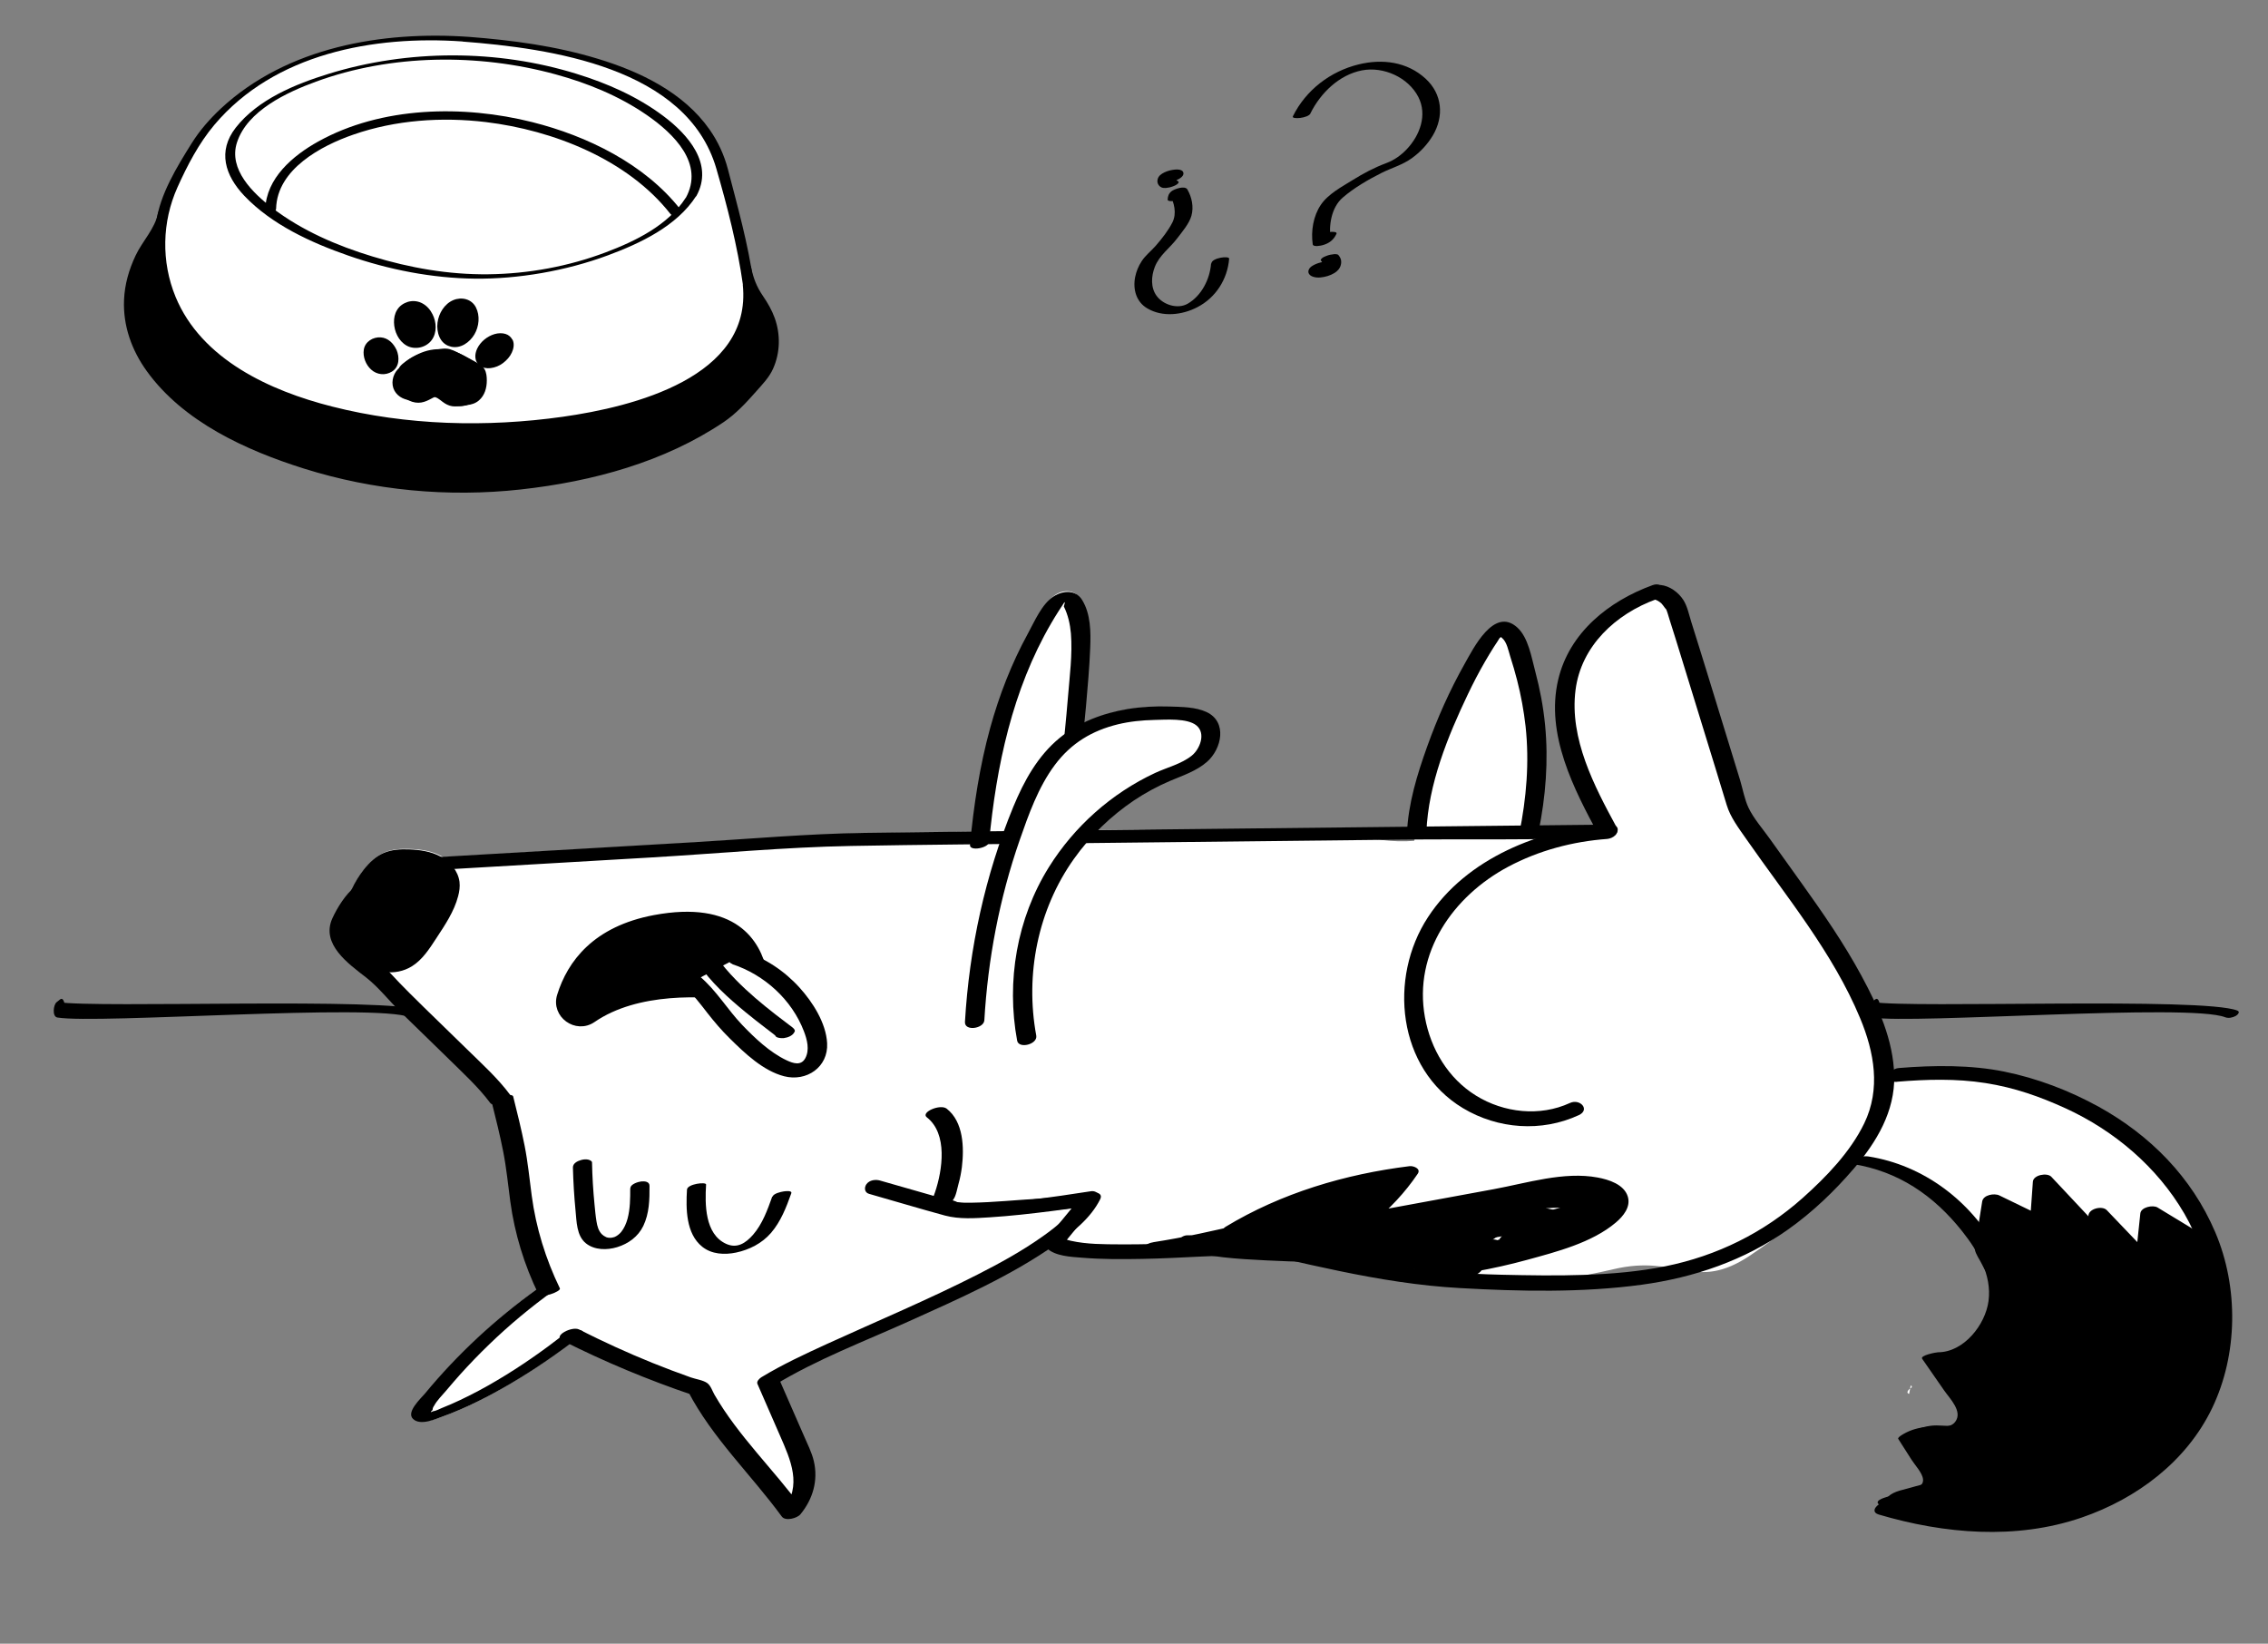 <?xml version="1.0" encoding="UTF-8"?><svg id="uuid-cd68f20c-7c92-4dbe-8075-e514d67f6a5c" xmlns="http://www.w3.org/2000/svg" width="243.38" height="176.37" viewBox="0 0 243.38 176.37"><rect x="0" y="0" width="243.38" height="176.37" fill="#808080" stroke="none"/><path d="M140.63,12.15c1.08-2.17,3.08-4.13,5.53-4.6,2.3-.44,4.97.75,6.05,2.87.97,1.92.16,4.09-1.23,5.57-.63.67-1.37,1.2-2.24,1.52-1.26.47-2.43,1.09-3.57,1.8s-2.65,1.5-3.44,2.68-1.07,2.78-.86,4.23c.05.32.92.13,1.05.09.7-.19,1.2-.56,1.5-1.23.17-.38-1.66-.21-1.89.31-.21.26-.14.34.21.23l1.05.09c-.22-1.51.07-3.44,1.29-4.5s2.74-1.93,4.16-2.65c1.1-.55,2.26-.86,3.27-1.59.9-.65,1.67-1.47,2.24-2.42,1.23-2.06,1.03-4.46-.77-6.11-1.98-1.82-4.65-2.15-7.18-1.53-3.04.74-5.67,2.76-7.06,5.57-.18.36,1.64.21,1.89-.31h0Z"/><path d="M142.57,28.07c-.59-.02-1.2.14-1.7.43-.17.1-.36.25-.43.45-.05.13-.06.28.01.4.1.19.27.28.47.35.25.08.53.1.79.07.52-.05,1.03-.2,1.48-.47.32-.19.6-.49.69-.86.05-.18.06-.38.02-.56-.05-.21-.16-.38-.3-.54-.06-.04-.13-.06-.2-.06-.1-.02-.19-.02-.29,0-.25.02-.52.08-.75.17-.18.07-.4.15-.53.29l-.08.1c-.03.07-.02.12.04.16.02.03.05.05.07.08l-.06-.07c.16.21.22.47.19.73v-.09c-.01.19-.09.37-.21.52l.08-.1c-.06.07-.12.13-.19.19l.13-.1s-.04.03-.06.04c-.06.04-.16.07.11-.06-.01,0-.02.01-.03.02-.08.04-.02.01.17-.07-.09.03-.2.04.17-.05-.15.04.3-.06.17-.04-.12.02.3-.03.15-.02-.11,0,.26,0,.11,0-.03,0-.05,0-.08,0l.17.02c-.09-.01-.19-.04-.27-.07l.12.05c-.08-.04-.16-.09-.21-.16l.06.07c-.06-.08-.09-.18-.08-.28v.09c0-.08.03-.14.07-.2l-.08.1s.05-.06.09-.08l-.13.1s.13-.08-.02,0c-.13.07-.27.13-.45.18.09-.02-.32.07-.16.04.02,0-.29.03-.17.02.07,0-.24,0-.13,0,.24,0,.47-.03.7-.09.21-.06.47-.14.65-.27.07-.05.27-.18.22-.29s-.23-.14-.34-.14h0Z"/><path d="M129.96,28.29c-.13,1.67-1.02,3.44-2.51,4.3-1.07.61-2.62.13-3.33-.84-.66-.89-.58-2.12-.2-3.1.49-1.27,1.61-2.02,2.41-3.08.53-.7,1.27-1.55,1.52-2.41.27-.95.05-1.99-.43-2.83-.26-.45-1.4-.05-1.7.19s-.4.51-.42.9c-.02.36,1.88.1,1.91-.51,0-.14.13-.37,0-.26l-1.7.19c.5.87.78,2.06.31,3.01-.45.89-1.13,1.75-1.78,2.5-.5.58-1.11,1.03-1.53,1.68-.34.52-.58,1.1-.7,1.71-.25,1.3.11,2.65,1.31,3.35,1.62.96,3.73.72,5.35-.12,1.99-1.02,3.25-3,3.43-5.21.03-.34-1.86-.11-1.91.51h0Z"/><path d="M126.11,19.38c.3-.11.63-.26.82-.54.02-.03.04-.07.05-.11.01-.06.03-.13.01-.2-.02-.1-.1-.19-.19-.24-.29-.15-.66-.11-.97-.06-.39.06-.78.19-1.12.4-.16.1-.28.21-.38.36s-.15.39-.12.57c.04.23.2.44.41.54.15.07.32.08.49.07.25-.02.52-.08.75-.17l.22-.09c.11-.05.22-.12.31-.2.06-.06.16-.2.03-.26-.09-.04-.17-.1-.23-.18l.06.07c-.11-.14-.15-.31-.13-.49v.09c0-.11.05-.22.12-.31l-.08.1s.06-.07.1-.1l-.13.1s.04-.03.07-.04l-.18.1s.04-.02.05-.03l-.22.09c.14-.06-.25.07-.18.06.1-.03-.27.06-.22.05.01,0,.03,0,.04,0l-.24.03s.06,0,.08,0h-.21s.05,0,.07,0l-.17-.02s.05,0,.07.02l-.12-.05s.08.04.11.08l-.06-.07c.04.05.05.11.05.18v-.09c0,.05-.01.1-.05.14l.08-.1s-.04.05-.07.07l.13-.1s-.04.03-.06.04l.18-.1s-.03.01-.04.02l.22-.09s-.02,0-.03.01c-.11.04-.21.08-.31.14-.08.04-.16.09-.22.15-.07.07-.14.19-.03.26l.12.05c.12.02.25.03.37.02.25-.02.51-.08.75-.17h0Z"/><path d="M17.54,22.75v.05s-.01.01-.01.01c-.13.68-.4,1.32-.8,1.88-2.45,3.38-3.33,6.79-2.63,10.14.96,4.58,4.97,8.81,11.59,12.23h.01c7.05,3.42,15.01,5.3,23.02,5.44,4.97.09,9.97-.49,14.78-1.7,2.88-.72,5.69-1.67,8.39-2.84,2.36-1.02,4.37-2.12,5.99-3.3.22-.15.88-.81,1.82-1.75.31-.31.61-.63.9-.97l.96-1.12c.33-.36.61-.77.81-1.21.23-.51.39-1.03.5-1.55.43-2.14-.2-4.35-1.8-6.44-.42-.55-.71-1.17-.85-1.85-.01-.07-.03-.14-.05-.22-.05-.23-.1-.48-.16-.76" style="fill-rule:evenodd;"/><path d="M16.97,22.82c-.32,1.7-1.68,3.04-2.41,4.58s-1.18,3.12-1.25,4.78c-.12,2.78.83,5.41,2.44,7.64,3.93,5.45,10.65,8.5,16.87,10.46,7.49,2.35,15.46,3.1,23.26,2.24s15.45-2.98,21.75-7.21c1.31-.88,2.43-2.08,3.47-3.26.68-.77,1.44-1.54,1.86-2.49.77-1.72.81-3.68.17-5.45-.3-.83-.75-1.61-1.25-2.34-.71-1.04-1.03-1.92-1.29-3.12-.09-.43-1.24-.14-1.15.31.16.73.28,1.46.62,2.14s.86,1.24,1.24,1.89c.91,1.55,1.35,3.37,1,5.15-.48,2.4-2.76,4.58-4.54,6.13-2.51,2.19-6.02,3.52-9.12,4.64-3.77,1.36-7.7,2.3-11.67,2.81-7.41.95-14.97.39-22.16-1.65-6.21-1.76-12.77-4.56-17.08-9.54-1.95-2.26-3.3-5.05-3.29-8.08.01-1.87.54-3.71,1.38-5.38.75-1.47,1.99-2.71,2.3-4.37.09-.47-1.07-.29-1.15.13h0Z"/><path d="M70.77,9.2c.02.07.04.14.07.22-4.75-2.85-11.62-4.63-20.56-5.31-11.41-.87-18.76,2.24-22.91,5.01-4.41,2.94-6.23,6.06-6.39,6.35-1.54,2.45-2.75,4.92-3.61,7.32l-.02.05" style="fill:#fff; fill-rule:evenodd;"/><path d="M50,4.21c21.86,1.62,26.65,9.43,27.74,14.94,0,0,0,.04.02.1,1.04,3.95,2.1,7.89,2.54,11.2l-.02-.03c.55,4.73-2.27,8.56-8.45,11.49-16.13,7.21-58.66,5.46-54.36-19,.05-.26.11-.51.21-.75.81-2.15,1.95-4.46,3.45-6.84,0,0,7.02-12.71,28.88-11.09Z" style="fill:#fff; fill-rule:evenodd;"/><path d="M49.63,4.46c9.41.72,24.08,2.76,27.24,13.63,1.18,4.07,2.27,8.3,2.86,12.51l1.11-.35-.02-.03c-.15-.21-1.14.07-1.11.35,1.01,9.91-11.75,13.08-19.32,14.15-8.16,1.15-16.76.94-24.76-1.1-6.63-1.68-14.01-5.04-16.79-11.77-1.55-3.77-1.46-8.04.2-11.74,1.05-2.34,2.3-4.74,3.97-6.72,6.46-7.65,17.1-9.61,26.62-8.94.27.02,1.31-.45.74-.49-9.35-.66-19.54,1.08-26.64,7.66-1.2,1.12-2.29,2.36-3.16,3.75-1.58,2.53-3.4,5.47-3.81,8.48-.25,1.88-.25,3.8.12,5.66,1.52,7.57,8.7,11.81,15.55,13.93,8.36,2.59,17.5,2.94,26.15,1.93,3.78-.44,7.56-1.17,11.16-2.43,4.39-1.53,9.54-4.37,10.86-9.18.31-1.15.36-2.33.24-3.5l-1.11.35.02.03c.15.2,1.15-.07,1.11-.35-.57-4.1-1.71-8.13-2.75-12.14-.4-1.52-1.06-2.96-1.96-4.24-2.79-3.99-7.45-6.22-11.99-7.6s-9.15-1.99-13.8-2.35c-.27-.02-1.32.45-.74.49Z"/><path d="M74.17,21.13c.42-.7.65-1.39.69-2.05.07-1.41-.63-2.96-2.01-4.48-3.45-3.79-11.69-7.85-22.34-8.35-4.5-.21-9.1.25-13.2,1.27-1.71.43-3.34.96-4.84,1.59-4.76,1.99-7.68,4.74-7.81,7.35-.13,2.54,2.63,5.6,7.36,8.18,4.89,2.66,11.09,4.46,17.01,4.92,9.61.75,19.18-2.71,23.31-6.34.79-.69,1.39-1.39,1.81-2.09Z" style="fill:#fff;"/><path d="M74.73,21.03c1.89-3.43-.89-6.6-3.57-8.6-2.77-2.07-6.01-3.5-9.3-4.51-8.51-2.64-18.07-2.63-26.59,0-3.57,1.1-7.61,2.75-9.98,5.79-1.96,2.52-1.14,5.11.91,7.28,2.95,3.11,7.17,5.04,11.16,6.43,4.35,1.52,9,2.43,13.61,2.48s9.73-.82,14.26-2.5c3.48-1.29,7.41-3.14,9.48-6.37.08-.12-.95-.08-1.13.2-1.88,2.93-5.4,4.65-8.56,5.84-4.02,1.52-8.32,2.31-12.61,2.36s-8.43-.69-12.44-1.91c-3.79-1.15-7.58-2.78-10.74-5.2-2.07-1.58-4.74-4.15-3.8-7.03,1.11-3.43,5.39-5.4,8.48-6.53,8.08-2.96,17.42-3.04,25.68-.79,3.45.94,6.84,2.32,9.8,4.36s6.21,5.25,4.2,8.91c-.08.14.97.08,1.13-.2Z"/><path d="M72.47,22.7c-3.29-4.26-10.93-9.03-20.56-10.07-4.08-.44-8.2-.17-11.85.75-1.53.38-2.97.88-4.29,1.48-4.2,1.92-6.71,4.75-6.7,7.56" style="fill:#fff;"/><path d="M72.99,22.44c-3.82-4.85-9.97-7.85-15.85-9.33-7.41-1.87-16.19-1.71-23,2.08-2.7,1.5-5.58,3.93-5.67,7.27-.02.62,1.15.46,1.16-.08.11-4.22,4.83-6.74,8.3-7.94,4.52-1.57,9.48-1.91,14.22-1.34,7.19.87,15.19,3.99,19.79,9.85.33.43,1.42-.04,1.05-.51h0Z"/><path d="M42,37.71c.4.88.23,1.78-.37,2.06s-1.39-.2-1.79-1.08-.23-1.78.37-2.06,1.39.2,1.79,1.08Z"/><path d="M41.43,37.86c.12.28.22.59.21.9,0,.13-.02.27-.05.39-.04.14-.07.18-.15.31-.04.07-.01.02,0,0-.02.02-.05.04-.07.06-.04.06.09-.07,0,0-.03.02-.09.05.03-.01-.09.04.04-.02.05-.01-.01,0-.13.04-.02,0,.12-.03-.02,0-.02,0,.03-.02.13-.01,0,0,.1,0,.06.01.02,0-.03,0-.06-.01-.09-.02-.02,0-.1-.04-.02,0-.02,0-.05-.02-.07-.03-.05-.02-.1-.05-.15-.08-.07-.04-.08-.05-.14-.1-.46-.38-.73-.97-.77-1.57-.01-.23.04-.52.14-.68.02-.03.04-.05.05-.08.01-.02.07-.08.01-.02.02-.02.04-.03.05-.05.08-.09-.06.05,0,0,.03-.02.11-.06-.01,0,.06-.03.04.01-.05.01,0,0,.06-.01.07-.02-.1.02-.12.02-.05.01h.03c-.06.04-.11,0-.03,0,.04,0-.1-.03.01,0,.03,0,.06.01.09.02.09.02-.06-.03.03.01.11.05.23.12.29.17.26.2.45.47.59.77.11.23.45.21.65.15.13-.04.6-.23.49-.45-.32-.69-.89-1.28-1.69-1.34-.83-.06-1.69.46-1.82,1.32-.12.76.21,1.61.78,2.13.62.57,1.52.67,2.24.22.81-.5.83-1.54.49-2.34-.1-.23-.45-.2-.65-.15-.14.04-.59.22-.49.45Z"/><path d="M50.71,42.69c2.36-1.94-1.11-4.82-3.67-4.8-2.41.02-5.69,2.54-3.24,4.42,1.6,1.23,2.39-.32,3.3-.29.97.03,1.85,2.12,3.61.67Z"/><path d="M51.09,42.96c.66-.56,1.1-1.31.95-2.2-.14-.81-.74-1.5-1.36-2-1.44-1.17-3.38-1.63-5.16-1.03-1.41.48-3.65,1.87-3.09,3.68.28.9,1.23,1.64,2.14,1.78s1.52-.34,2.26-.7c.03-.01.05-.03.08-.04-.11.04.07-.01.07-.02-.04.02-.03,0,.01,0-.08-.02.1.04.13.06.02,0,.1.06.15.1.31.21.59.46.91.65.98.58,2.02.39,2.9-.3.2-.16.28-.43.06-.61s-.62-.1-.82.06c-.52.42-.87.44-1.42.06-.47-.32-.89-.76-1.47-.87-.67-.12-1.21.25-1.77.55-.24.13-.39.21-.63.19-.39-.02-.78-.33-1.05-.59-1.11-1.12.04-2.38,1.12-2.93.61-.32,1.31-.54,2.01-.5s1.43.31,2.04.68c1.13.68,2.54,2.25,1.16,3.41-.59.5.32.93.77.55Z"/><path d="M43.95,39.48l.02-.03c.05-.08.07-.11.01-.19l-.02-.03c-.13-.17-.62-.03-.75.03-.77.34-1.2,1.28-1.07,2.1s.81,1.4,1.63,1.55c.45.08.92.05,1.37-.03.47-.08,1.11-.42,1.58-.26.38.13.67.45,1.01.66s.68.33,1.08.33c.45,0,.9-.11,1.34-.15s.9-.19,1.25-.5c.62-.54.84-1.34.84-2.14,0-.4-.04-.85-.24-1.2-.22-.39-.64-.6-1.01-.81-.41-.24-.84-.46-1.27-.67-.47-.24-.95-.53-1.45-.67s-1.06-.03-1.57.08c-.58.12-1.15.25-1.71.45-.52.19-1.02.46-1.47.8-.33.25-.82.59-.77,1.06.03.29,1.19.05,1.15-.31-.04-.33.53-.67.77-.83.32-.21.68-.36,1.05-.47s.74-.18,1.11-.25c.41-.07.68,0,1.06.18.74.35,1.47.72,2.18,1.13.26.15.57.32.76.57s.24.61.27.93c.06.62-.03,1.32-.39,1.84-.06.08-.24.29-.24.29,0,0-.33.02-.42.03-.34.04-.66.16-.99.03-.5-.21-.87-.67-1.38-.86-.66-.25-1.33,0-1.98.15-.85.22-1.8.14-2.23-.75-.35-.73-.12-1.54.44-2.09l-.32.2.07-.03-.75.03.02.03v-.19s0,.02,0,.03c-.25.37.87.22,1.05-.04h0Z"/><path d="M54.45,36.67c.09.2.11.45.06.73-.08.37-.29.75-.61,1.07-.22.22-.46.39-.71.5-.51.23-1.03.21-1.35-.11-.47-.47-.31-1.37.37-2.06.68-.69,1.58-.86,2.05-.39.08.07.14.16.18.26Z"/><path d="M53.88,36.82c.05.11.08.26.08.35s0,.15-.02.23c0,.04-.01.07-.02.11,0,.01-.04.14-.02.08-.05.14-.12.27-.19.39-.02.03-.03.05-.05.08-.08.12.05-.06-.04.05-.05.06-.1.12-.15.18-.03.04-.07.07-.1.1-.07.07-.02.02,0,0-.06.05-.12.1-.19.14-.03.02-.08.06-.11.07.01,0,.11-.06.01,0-.04.02-.08.04-.11.06l-.04.02c-.06.03-.06.02.02,0-.02.03-.19.06-.22.06.15,0,.06,0,.03,0h-.04c-.06,0-.06,0,.02,0-.02,0-.07,0-.08,0h-.04c-.06-.01-.05-.01.02,0-.01,0-.07-.02-.07-.02-.02,0-.05-.02-.07-.03.05.02.05.02.02,0-.05-.03-.1-.06-.14-.09.06.05-.04-.05-.06-.07-.02-.02-.03-.05-.05-.08-.01-.02-.03-.06,0,.01-.02-.06-.05-.11-.06-.17-.01-.05-.02-.1-.03-.16-.01-.07,0-.01,0,0,0-.03,0-.07,0-.1,0-.12.03-.25.07-.36.02-.07-.04.09,0-.02,0-.02.02-.05.03-.07.03-.06.06-.12.09-.18s.07-.12.11-.18c.07-.11-.06.07.03-.04.03-.03.05-.07.08-.1.05-.06.1-.11.15-.16.02-.02.04-.04.06-.06-.09.08.02-.02.03-.03.06-.04.11-.09.17-.12.01,0,.05-.04.07-.04-.07.04-.08.04-.02.01.02,0,.04-.02.05-.03.05-.03.15-.05.19-.09l-.08.03s.05-.01.07-.02c.03,0,.08,0,.1-.03-.08.05-.12.01-.04,0,.04,0,.08,0,.12-.01.06,0,.02.03-.05,0,.02,0,.09.01.11,0,.07,0-.12-.03-.02,0,.03,0,.06.02.09.03.1.04,0,0,0,0,0,0,.08.04.08.04.02.01.04.04.06.04.02.02.02.01-.02-.02.02.02.03.03.05.05.02.02.04.04.05.06.02.02.03.04.05.07.02.04.03.05.01.02.12.25.43.28.67.21.14-.04.28-.1.38-.21.06-.07.15-.2.1-.3-.16-.34-.42-.58-.78-.69s-.8-.09-1.17.02c-.78.23-1.5.81-1.86,1.55-.29.61-.32,1.34.24,1.81.32.27.79.34,1.19.29.49-.06.96-.25,1.35-.55s.73-.67.93-1.11c.19-.4.29-.9.11-1.33-.11-.25-.44-.28-.67-.21-.17.05-.59.26-.48.51Z"/><path d="M43.9,32.69c.85-.25,1.81.5,2.15,1.68.34,1.17-.07,2.32-.91,2.57-.85.25-1.81-.51-2.15-1.68-.34-1.17.07-2.32.91-2.57Z"/><path d="M43.99,33h.05c-.07,0-.08,0-.04,0,0,0,.13-.01.05,0s.19.03.09,0c.16.03.24.07.38.15.29.17.52.45.7.73.38.63.52,1.51.24,2.2-.05.13-.12.25-.21.36,0,0-.08.09-.12.12-.07.06.08-.08-.04.03-.07.06.05,0-.05.03-.07.02-.04,0,0,0-.01,0-.14.02.01,0-.03,0-.06,0-.1.01.11-.01,0,0-.02,0-.02,0-.12-.02-.04,0-.03,0-.06-.01-.1-.02-.08-.02-.09-.03-.18-.07-.65-.32-1.02-1.05-1.15-1.74-.08-.41-.06-.84.09-1.24.05-.13.14-.3.21-.38.03-.03.06-.06.09-.09.02-.02.04-.03.06-.05-.03.02-.03.03,0,0,.01,0,.1-.06.04-.03-.07.04.19-.06.02,0,.18-.06.56-.21.49-.47s-.49-.22-.66-.16c-.49.15-.92.43-1.19.88-.25.4-.34.87-.33,1.34.02.97.49,1.99,1.35,2.48s2.07.24,2.68-.57.53-1.94.11-2.78c-.49-1-1.48-1.65-2.62-1.35-.18.05-.56.22-.49.47s.48.21.66.16Z"/><path d="M48.59,36.79c-.85-.21-1.31-1.35-1.01-2.54.3-1.18,1.23-1.97,2.09-1.76.86.22,1.31,1.35,1.01,2.54-.3,1.19-1.23,1.97-2.09,1.76Z"/><path d="M48.92,36.4c-.27-.07-.44-.22-.61-.5s-.24-.61-.24-.93c0-.4.07-.8.24-1.17.13-.3.35-.59.56-.75.02-.01.19-.12.1-.07.04-.02.08-.04.12-.06.03-.02.14-.04.02,0,.04-.01.22-.04.09-.03.03,0,.07,0,.1,0,.12-.01-.06-.02.05,0,0,0,.15.03.08.01-.06-.02.04.02.05.02.09.03.04,0,.13.07.14.09.2.16.3.3.4.58.37,1.43.12,2.06-.07.18-.16.36-.27.51-.06.08-.12.16-.19.23-.08.09-.06.07-.15.14-.03.02-.06.04-.09.06-.1.08.05-.01-.06.03-.04.02-.08.04-.12.05-.06.03.09-.02-.02,0,0,0-.16.03-.07.02.08-.01-.07,0-.09,0-.08,0,.08.01,0,0-.06-.01-.11-.02-.17-.03-.26-.06-.63.11-.75.35-.13.28.12.43.35.49,1.03.24,2.01-.47,2.51-1.32s.62-2,.16-2.9-1.52-1.15-2.42-.78c-.96.4-1.57,1.42-1.7,2.42s.24,2.24,1.32,2.54c.28.08.62.01.81-.22.16-.19.12-.49-.15-.56Z"/><path d="M199.52,124.61c5.63.78,9.26,3.62,12.6,8.03,1.45,1.91,2.6,4.25,2.28,6.76-.42,3.33-3.76,6.25-7.07,6.18,1.12,1.59,2.25,3.19,3.37,4.78.24.34.48.69.52,1.12.11,1.23-1.48,2.03-2.73,2.08-1.25.05-2.63-.18-3.65.63.8,1.22,1.59,2.45,2.39,3.67.19.29.39.62.32.98-.1.59-.79.88-1.36,1.06-1.18.37-2.35.76-3.51,1.18l-.28.84c5.69,1.66,11.79,2.31,17.66,1.07,5.87-1.24,11.48-4.5,14.89-9.48,4.12-6.01,4.61-14.08,1.92-20.69s-8.29-11.76-14.81-14.65c-6.52-2.89-11.4-3.43-18.59-2.74l-3.96,9.19Z" style="fill:#fff;"/><path d="M41.41,103.91l-.11.12s-.06-.03-.08-.05c.06-.02.13-.04.19-.07Z" style="fill:#fff;"/><path d="M205.04,148.65s.07.07.13.1c-.02.05-.03.1-.05.15-.03.02-.07.03-.1.05-.17.11-.56.5-.15.62M198.79,103.3c-1.25-2.15-2.65-4.24-4.07-6.29-2.3-3.29-4.72-6.5-6.94-9.84-.5-.76-.67-1.69-.93-2.56-1.2-3.92-2.41-7.86-3.62-11.78-.56-1.83-1.13-3.67-1.7-5.49-.27-.85-.45-1.82-.85-2.62-.37-.75-1.25-1.47-2.11-1.54-.07,0-.15,0-.22,0-.19-.15-.9.07-1.04.13-3.5,1.25-6.84,3.46-8.69,6.76-2.14,3.82-1.62,8.29-.19,12.24.79,2.19,1.84,4.28,2.94,6.33-1.23.1-2.47.2-3.7.3-.9.07-1.8.14-2.7.22.76-3.8,1.04-7.68.66-11.55-.19-1.98-.56-3.94-1.08-5.86-.26-.95-.53-1.91-.88-2.83-.25-.65-.57-1.35-1.16-1.76-1.39-.97-2.67.23-3.44,1.33-.8,1.14-1.51,2.34-2.16,3.58-1.48,2.82-2.68,5.81-3.6,8.86-.91,2.98-1.63,6.15-1.54,9.29-4.86.4-7.96-1.62-12.83-1.22-6.18.5-13.2-.05-19.39.04-.62.01-1.23.02-1.84.02.96-.97,1.99-1.88,3.1-2.68,1.15-.83,2.36-1.57,3.63-2.19,1.27-.62,2.64-1.04,3.88-1.72,1.13-.63,2.1-1.54,2.42-2.83.28-1.12-.02-2.35-1.02-3-1.13-.73-2.77-.72-4.07-.77-1.39-.06-2.79,0-4.16.19-1.81.25-3.61.77-5.25,1.6.04-.43.09-.87.13-1.31.18-2.05.36-4.1.47-6.16.1-1.69.14-3.46-.5-5.06-.23-.61-.53-1.28-1.16-1.56-.68-.29-1.48-.09-2.04.33-.64.47-1.04,1.25-1.44,1.91-.49.78-.95,1.59-1.39,2.4-1.69,3.19-2.97,6.6-3.9,10.08-.96,3.59-1.55,7.26-1.94,10.95-.35,0-.71,0-1.06.01-3.46.05-6.92.1-10.38.16-1.35.02-2.68.08-4.03.16-4.7.28-9.41.55-14.11.83-6.11.36-12.22.71-18.33,1.07-2.99.18-5.98.35-8.97.53-.08-.05-.17-.1-.25-.15-1.04-.56-2.23-.73-3.41-.76-.91-.03-1.85.02-2.69.38-.85.37-1.55,1.03-2.12,1.75-.62.78-1.12,1.66-1.5,2.58-.26.32-.49.66-.72,1-.44.67-.98,1.37-1.18,2.17-.33,1.32.34,2.55,1.2,3.5.48.53,1.01,1,1.57,1.46.24.19.48.41.73.58.14.1.29.15.43.24.02.01.04.02.04.03.01.01.03.02.04.05,2.85,3.06,5.93,5.91,8.91,8.85,1.44,1.42,3,2.83,4.2,4.47.05.07.14.12.25.15.43,1.72.85,3.43,1.2,5.17.35,1.8.51,3.61.76,5.42.45,3.22,1.4,6.35,2.77,9.3-4.41,3.18-8.43,6.91-11.9,11.09-.47.57-2.08,2-1.33,2.82s2.35.1,3.18-.21c2.47-.92,4.83-2.14,7.1-3.49,2.26-1.35,4.44-2.84,6.54-4.43,2.22,1.1,4.48,2.12,6.77,3.07,1.34.54,2.7,1.06,4.06,1.56.53.19,1.33.31,1.8.63.44.29.68,1.02.96,1.48,2.56,4.28,6.22,7.76,9.14,11.78.3.39,1.48.06,1.75-.25,1.42-1.7,1.87-3.97,1.12-6.07-.28-.79-.66-1.54-.99-2.31-.84-1.92-1.67-3.83-2.51-5.75,3.76-2.3,26.28-12.83,27.08-13.88,0,0,4.38-1.39,9.24.13,1.69.53,12.86-.93,14.01-.66,1.24.37,2.49.67,3.76.88,4.23.97,8.47,1.91,12.77,2.52,7.63,1.08,15.26.87,22.76-.91,7-1.66,8.74,2.51,14.71-1.5,3.04-2.04,5.88-4.37,8.46-6.97,2.53-2.53,5.21-5.38,6.31-8.87.68-2.14.61-4.34.14-6.48M41.3,104.03s-.06-.03-.08-.05c.06-.02.13-.04.19-.07l-.11.12Z" style="fill:#fff;"/><path d="M172.74,88.48c-6.04.06-12.07.13-18.11.19-11.96.13-23.93.26-35.89.39-8.66.1-17.33.18-25.99.31-6.09.09-12.2.64-18.28,1-9.87.58-19.73,1.15-29.6,1.72-.19.01-.37.02-.56.03-1.12.07-1.62,1.48-.21,1.39,8.57-.5,17.14-1,25.71-1.5,7.17-.42,14.37-1.11,21.55-1.24,7.64-.14,15.29-.19,22.93-.28,12.06-.14,24.11-.27,36.17-.4,7.23-.08,14.51.08,21.74-.23.11,0,.22,0,.33,0,1.13-.01,1.61-1.41.21-1.39h0Z"/><path d="M79.4,107.03c-3.89-.55-11.02-.95-15.8,2.34-1.76,1.21-4.11-.49-3.47-2.53,1.08-3.48,3.77-7.11,10.1-8.3,8.55-1.6,11.04,2.58,11.73,5.77.33,1.54-1,2.94-2.56,2.72Z" style="stroke:#000; stroke-miterlimit:10; stroke-width:.71px;"/><path d="M79.18,102.76c3.58,1.14,6.6,3.92,8.03,7.4.31.74.54,1.54.5,2.34-.04.8-.4,1.62-1.08,2.05-1.22.77-2.81.05-4-.77-2.02-1.4-3.84-3.1-5.38-5.02-.94-1.18-1.8-2.47-2.97-3.41" style="fill:#fff;"/><path d="M78.59,103.46c3.43,1.13,6.38,3.8,7.68,7.2.34.89.63,1.98.15,2.88-.45.84-1.29.57-2.01.23-1.79-.84-3.43-2.4-4.78-3.81-1.59-1.67-2.78-3.72-4.56-5.21-.71-.59-2.5.44-1.58,1.2s1.66,1.77,2.41,2.73,1.55,1.9,2.43,2.76c1.6,1.58,3.57,3.46,5.81,4.04,2.4.62,4.76-.97,4.62-3.55-.12-2.17-1.54-4.39-2.96-5.96-1.63-1.8-3.7-3.17-6.02-3.93-.48-.16-1.12-.02-1.45.39-.29.37-.2.86.27,1.01h0Z"/><polygon points="53.4 118.46 53.4 118.45 53.4 118.45 53.4 118.46" style="fill:#fff;"/><path d="M53.4,118.46c.07.04.03,0,0,0h0Z" style="fill:#fff;"/><path d="M53.21,118.31c-.17.29.04.27.17.21-.02-.04-.04-.08-.06-.12-.04-.03-.08-.06-.11-.09Z" style="fill:#fff;"/><path d="M41.1,92.44c-1.06.84-1.97,1.83-3,2.69s-1.89,2.22-2.43,3.4c-1.27,2.77,1.73,4.89,3.6,6.34,1.33,1.03,2.5,2.53,3.72,3.73,1.76,1.72,3.54,3.43,5.3,5.16,1.48,1.46,3.07,2.91,4.31,4.58.43.58,2.65-.19,2.14-.87-1.33-1.79-3.04-3.33-4.62-4.88-2.06-2.03-4.16-4.02-6.2-6.06-.71-.71-1.4-1.42-2.08-2.16-.95-1.03-2.27-1.66-3.21-2.79-.54-.66-1.02-1.49-.95-2.38.08-1.04.92-2.07,1.52-2.89.41-.56.89-.89,1.38-1.35.8-.73,1.49-1.53,2.35-2.21.4-.31.22-.62-.2-.74-.5-.14-1.23.13-1.63.44h0Z"/><path d="M52.77,118.27c.44,1.76.88,3.52,1.23,5.3s.52,3.56.76,5.35c.47,3.46,1.5,6.81,3.02,9.94.25.52,2.46-.28,2.3-.62-1.52-3.14-2.56-6.49-3.02-9.94-.24-1.79-.41-3.58-.76-5.35s-.79-3.54-1.23-5.3c-.11-.45-2.42.13-2.3.62h0Z"/><path d="M41.35,103.97c-.94.41-2.09.22-2.92-.38s-1.37-1.56-1.59-2.56-.15-2.05.06-3.06c.35-1.7,1.08-3.33,2.16-4.7.58-.73,1.27-1.39,2.12-1.75.84-.36,1.78-.41,2.69-.38,1.17.04,2.37.21,3.41.77s1.88,1.55,2.03,2.71c.06.52-.01,1.04-.15,1.55-.43,1.64-1.4,3.07-2.33,4.49-.74,1.13-1.49,2.32-2.64,3.03-.86.53-1.91.74-2.91.6-.05,0-.11-.02-.14-.07s.03-.12.07-.09"/><path d="M132.15,132.06c5.16-3.17,11.89-5.37,18.97-6.23-1.16,1.77-2.71,3.45-4.6,4.98,6.18-1.14,12.36-2.28,18.55-3.41,1.51-.28,3.06-.56,4.61-.51s3.12.51,3.73,1.37c1.13,1.58-1.46,3.31-3.93,4.3-5.07,2.04-10.84,3.39-16.76,3.93,1.81-.12,3.62-.24,5.43-.35-7.75-.74-15.38-1.84-22.82-3.28,3.26.9,6.77,1.48,10.38,1.7-4.4.29-14.78.06-18.48-1.29,2.2,0,10.29-.36,12.49-.36-1.79.02-3.59.04-5.38.06,2.75-.6,5.5-1.21,8.26-1.81-2.62.44-5.24.89-7.85,1.33,2.81-1.04,5.62-2.07,8.43-3.11-1.43.44-2.86.88-4.29,1.33,2.65-1.01,5.3-2.02,7.95-3.03-2.65.81-5.3,1.62-7.95,2.43,2.61-.78,5.23-1.56,7.84-2.34-2.33,1.24-5.04,2.21-7.93,2.84,3.63-.97,7-2.33,9.89-4.01-2.94,2.17-6.33,4.11-10.07,5.76,2.66-.63,5.33-1.26,7.99-1.88-1.85.53-3.7,1.07-5.54,1.6,1.83-.16,3.67-.32,5.5-.48-.96.26-1.92.52-2.88.78,2.22-.68,4.44-1.36,6.66-2.04-2.1.19-4.11.88-5.48,1.9,4.84-.1,9.69-.9,14.04-2.32-4.74.94-9.29,2.26-13.51,3.91,5.24-.63,10.49-1.25,15.73-1.88-4.36.63-8.72,1.27-13.09,1.9,3.98-.05,7.96-.1,11.93-.15-3.5.31-6.99.62-10.49.93,2.9-.06,5.81-.12,8.71-.18-1.74.29-3.48.57-5.22.86,4.16-.4,8.2-1.45,11.63-3.01-.93.27-1.87.54-2.8.8,3.52-.99,7.05-1.97,10.57-2.96-3.48,1.5-6.96,2.99-10.44,4.49,4.23-1.38,8.13-3.16,11.49-5.26-3.22.64-6.43,1.28-9.65,1.92,2.75-.75,5.49-1.51,8.24-2.26-3.45-.35-7.09-.19-10.5.47,1.98-.35,3.97-.71,5.95-1.06-2.68-.25-5.53.04-8.02.8,2.35-.27,4.69-.53,7.04-.8-3.1,1.16-6.21,2.32-9.31,3.49,2.51-.33,5.03-.66,7.54-.98-2.15.5-4.3,1-6.45,1.5,2.19-.37,4.37-.74,6.56-1.11-3.35.42-6.71.84-10.06,1.27l.78-1.06c-5.37,1.24-11.23,1.58-16.74.98,1.46-.95,2.92-1.9,4.38-2.85-4.28.94-15.18,3.67-19.51,4.32"/><path d="M132.82,132.5c5.5-3.33,11.85-5.16,18.2-5.95l-.88-.81c-1.18,1.77-2.66,3.29-4.3,4.64-.88.72.07,1.24.85,1.1,4.23-.78,8.46-1.56,12.69-2.34,2.1-.39,4.21-.79,6.31-1.16,1.9-.34,4.19-.76,6,.13,2.22,1.1-.29,2.74-1.5,3.36-1.72.87-3.62,1.46-5.46,2.02-3.89,1.16-7.87,1.9-11.91,2.28-1.12.11-1.62,1.52-.2,1.43,1.81-.12,3.62-.24,5.43-.35.84-.06,1.76-1.3.47-1.43-7.65-.74-15.27-1.83-22.82-3.28-.75-.14-2.13,1.06-.96,1.38,3.47.94,7.03,1.51,10.62,1.75l.47-1.43c-3.07.2-6.17.14-9.24-.03-2.87-.15-6-.25-8.74-1.21l-.7,1.38c4.17-.02,8.33-.34,12.49-.36l.2-1.43c-1.79.02-3.59.04-5.38.06l.08,1.38c2.75-.6,5.5-1.21,8.26-1.81,1.01-.22,1.13-1.59-.08-1.38-2.62.44-5.24.89-7.85,1.33l.34,1.28c2.81-1.04,5.62-2.07,8.43-3.11,1.12-.41.39-1.55-.62-1.23-1.43.44-2.86.88-4.29,1.33l.62,1.23c2.65-1.01,5.3-2.02,7.95-3.03,1.12-.43.39-1.54-.62-1.23-2.65.81-5.3,1.62-7.95,2.43-1.24.38-.9,1.71.36,1.33,2.61-.78,5.23-1.56,7.84-2.34l-.62-1.23c-2.43,1.26-4.99,2.14-7.66,2.74l.36,1.33c3.54-.96,6.97-2.28,10.15-4.11l-1.12-1c-3.07,2.24-6.37,4.08-9.84,5.63-1.13.5-.38,1.47.62,1.23,2.66-.63,5.33-1.26,7.99-1.88l-.36-1.33c-1.85.53-3.7,1.07-5.54,1.6-.98.28-1.17,1.49.08,1.38,1.83-.16,3.67-.32,5.5-.48l-.08-1.38c-.96.26-1.92.52-2.88.78l.36,1.33c2.22-.68,4.44-1.36,6.66-2.04.96-.29,1.18-1.51-.08-1.38-2.23.23-4.4.87-6.25,2.18-.76.54-.15,1.17.57,1.15,4.86-.12,9.69-.89,14.32-2.37,1.25-.4.92-1.59-.36-1.33-4.7.94-9.31,2.27-13.78,4.01-.92.36-.61,1.4.34,1.28,5.24-.63,10.49-1.25,15.73-1.88l.2-1.43c-4.36.63-8.72,1.27-13.09,1.9-1.09.16-1.64,1.45-.2,1.43,3.98-.05,7.96-.1,11.93-.15l.2-1.43-10.49.93c-1.12.1-1.62,1.46-.2,1.43,2.9-.06,5.81-.12,8.71-.18l.2-1.43c-1.74.29-3.48.57-5.22.86-1.07.18-1.64,1.58-.2,1.43,4.2-.43,8.32-1.43,12.18-3.16,1.1-.49.39-1.53-.62-1.23-.93.27-1.87.54-2.8.8-1.25.36-.91,1.68.36,1.33,3.52-.99,7.05-1.97,10.57-2.96l-.62-1.23c-3.48,1.5-6.96,2.99-10.44,4.49-1.09.47-.39,1.57.62,1.23,4.2-1.38,8.22-3.16,11.99-5.49,1.01-.62-.16-1.24-.85-1.1-3.22.64-6.43,1.28-9.65,1.92l.36,1.33c2.75-.75,5.49-1.51,8.24-2.26.75-.21,1.31-1.27.19-1.38-3.7-.35-7.39-.16-11.05.52-1.3.24-.91,1.56.36,1.33,1.98-.35,3.97-.71,5.95-1.06.81-.14,1.26-1.29.19-1.38-2.89-.24-5.78.03-8.56.85-.96.28-1.17,1.52.08,1.38,2.35-.27,4.69-.53,7.04-.8l-.34-1.28c-3.1,1.16-6.21,2.32-9.31,3.49-.93.35-.61,1.41.34,1.28,2.51-.33,5.03-.66,7.54-.98l-.08-1.38c-2.15.5-4.3,1-6.45,1.5-1,.23-1.14,1.59.08,1.38,2.19-.37,4.37-.74,6.56-1.11.4-.07,1.11-.28,1.14-.8.02-.49-.52-.68-.94-.63-3.35.42-6.71.84-10.06,1.27l.75.99.78-1.06c.56-.77-.39-1.09-1.03-.94-5.31,1.2-10.78,1.49-16.2.93l.31,1.15c1.46-.95,2.92-1.9,4.38-2.85.97-.63-.13-1.26-.85-1.1-6.4,1.41-12.75,3.27-19.23,4.27-.4.06-1.11.29-1.14.8-.02.48.52.69.94.63,6.67-1.02,13.2-2.91,19.79-4.37l-.85-1.1c-1.46.95-2.92,1.9-4.38,2.85-.61.39-.37,1.08.31,1.15,5.78.6,11.61.25,17.28-1.03l-1.03-.94-.78,1.06c-.44.6.1,1.07.75.99,3.35-.42,6.71-.84,10.06-1.27l.2-1.43c-2.19.37-4.37.74-6.56,1.11l.08,1.38c2.15-.5,4.3-1,6.45-1.5,1-.23,1.14-1.54-.08-1.38-2.51.33-5.03.66-7.54.98l.34,1.28c3.1-1.16,6.21-2.32,9.31-3.49.93-.35.6-1.39-.34-1.28-2.35.27-4.69.53-7.04.8l.08,1.38c2.44-.72,4.94-.96,7.48-.75l.19-1.38c-1.98.35-3.97.71-5.95,1.06l.36,1.33c3.29-.61,6.64-.74,9.96-.42l.19-1.38-8.24,2.26c-1.27.35-.91,1.58.36,1.33,3.22-.64,6.43-1.28,9.65-1.92l-.85-1.1c-3.44,2.12-7.16,3.76-11,5.03l.62,1.23c3.48-1.5,6.96-2.99,10.44-4.49,1.11-.48.39-1.52-.62-1.23-3.52.99-7.05,1.97-10.57,2.96l.36,1.33,2.8-.8-.62-1.23c-3.51,1.57-7.26,2.48-11.08,2.87l-.2,1.43c1.74-.29,3.48-.57,5.22-.86,1.07-.18,1.65-1.46.2-1.43-2.9.06-5.81.12-8.71.18l-.2,1.43,10.49-.93c1.12-.1,1.61-1.45.2-1.43-3.98.05-7.96.1-11.93.15l-.2,1.43c4.36-.63,8.72-1.27,13.09-1.9,1.09-.16,1.62-1.6.2-1.43-5.24.63-10.49,1.25-15.73,1.88l.34,1.28c4.29-1.67,8.73-2.91,13.25-3.81l-.36-1.33c-4.46,1.43-9.08,2.16-13.76,2.27l.57,1.15c1.39-.98,3.02-1.44,4.7-1.62l-.08-1.38c-2.22.68-4.44,1.36-6.66,2.04-1.24.38-.91,1.67.36,1.33.96-.26,1.92-.52,2.88-.78s1.16-1.49-.08-1.38c-1.83.16-3.67.32-5.5.48l.08,1.38c1.85-.53,3.7-1.07,5.54-1.6,1.25-.36.91-1.63-.36-1.33-2.66.63-5.33,1.26-7.99,1.88l.62,1.23c3.62-1.62,7.09-3.55,10.29-5.9,1.01-.74-.34-1.45-1.12-1-3.03,1.73-6.26,3-9.62,3.91-1.26.34-.91,1.62.36,1.33,2.84-.64,5.6-1.59,8.19-2.94,1.05-.54.42-1.54-.62-1.23-2.61.78-5.23,1.56-7.84,2.34l.36,1.33c2.65-.81,5.3-1.62,7.95-2.43l-.62-1.23c-2.65,1.01-5.3,2.02-7.95,3.03-1.12.43-.39,1.55.62,1.23,1.43-.44,2.86-.88,4.29-1.33l-.62-1.23c-2.81,1.04-5.62,2.07-8.43,3.11-.91.34-.62,1.45.34,1.28,2.62-.44,5.24-.89,7.85-1.33l-.08-1.38c-2.75.6-5.5,1.21-8.26,1.81-1.06.23-1.11,1.39.08,1.38,1.79-.02,3.59-.04,5.38-.06,1.14-.01,1.6-1.44.2-1.43-4.17.02-8.33.34-12.49.36-.67,0-1.74,1.02-.7,1.38,2.9,1.01,6.18,1.15,9.21,1.31,3.25.17,6.52.24,9.77.03.84-.05,1.76-1.34.47-1.43-3.43-.23-6.82-.75-10.15-1.65l-.96,1.38c7.55,1.45,15.16,2.53,22.82,3.28l.47-1.43c-1.81.12-3.62.24-5.43.35l-.2,1.43c3.77-.36,7.52-1.01,11.17-2.01,3.18-.87,6.97-1.84,9.53-4,.81-.68,1.65-1.7,1.29-2.82-.41-1.29-2.04-1.8-3.22-2.02-3.61-.68-7.62.6-11.16,1.25-4.64.85-9.27,1.71-13.91,2.56l.85,1.1c1.89-1.55,3.54-3.29,4.91-5.32.37-.56-.49-.86-.88-.81-6.93.86-13.75,2.88-19.75,6.51-.4.24-.48.71-.12,1.01.4.33,1.1.09,1.47-.14h0Z"/><path d="M164.5,130.32c-1.53.17-3.06.34-4.59.51-.49.05-1.08.16-1.46.5-.31.27-.15.45.23.5,2.89.38,5.82,0,8.56-.96.19-.06,1.17-.57.53-.77-2.32-.71-4.76-.94-7.17-.7-.48.05-1.08.16-1.46.5-.28.25-.17.48.23.5,2.05.07,4.08-.16,6.06-.66l-.99-.46c.1-.06-.12.02-.15.02-.19.03-.39.07-.58.1-.51.1-1.01.22-1.49.42-.8.32-1.45.85-2.04,1.47-1.04,1.1-2.09,1.98-3.63,2.18-.38.05-.88.21-1.17.47-.18.16-.28.37.03.46,1.21.39,2.46.43,3.71.24.39-.06.87-.2,1.17-.47.16-.14.3-.4-.03-.46-.62-.13-1.23-.03-1.83.17-.12.04-.28.07-.39.14-.18.07-.1.06.24,0,.33.02.42,0,.28-.06-.07-.17-.29-.11-.15-.35.22-.39-.81-.29-.93-.27-.44.07-1.1.24-1.34.66-.28.47.24.83.65.94.34.09.7.06,1.05,0,.26-.04.52-.12.77-.21l.16-.06c.34-.12.21-.12-.39,0l1.14-.93c-.76.12-1.51,0-2.24-.24l-1.14.93c2-.25,3.99-1.11,5.45-2.52.49-.47.97-1.25,1.61-1.52.41-.17.96-.17,1.4-.28.58-.14,1.11-.37,1.62-.67.22-.13.36-.34.12-.5-.27-.18-.84-.03-1.12.04-1.43.37-2.9.51-4.38.46l-1.23.99c2.12-.21,4.23.01,6.27.63l.53-.77c-2.02.7-4.16.84-6.27.57l-1.23.99c1.53-.17,3.06-.34,4.59-.51.47-.05,1.22-.15,1.53-.56s-.26-.46-.56-.43h0Z"/><path d="M177.33,62.79c-4.7,1.71-8.93,5.09-10.12,10.14-1.38,5.86,1.68,11.76,4.39,16.75l1.01-1.27c-7.3.53-15.23,3.66-19.37,10-4.27,6.51-3.3,16.25,3.74,20.49,3.76,2.26,8.44,2.6,12.43.76,1.27-.58.15-1.81-.94-1.31-3.23,1.49-7.09,1.06-10.08-.79s-4.86-4.99-5.48-8.41c-1.25-6.91,3.02-12.99,8.92-16.14,3.28-1.75,6.93-2.72,10.63-2.99.62-.05,1.38-.58,1.01-1.27-2.4-4.42-5.06-9.5-4.4-14.7.6-4.75,4.33-8.18,8.66-9.75,1.22-.44.85-1.97-.4-1.51h0Z"/><path d="M177.48,64.32c.3.03.58.23.8.42.14.12.66.92.49.55.02.04.03.07.04.11.14.34.23.7.34,1.05.45,1.4.88,2.8,1.31,4.2,1.2,3.88,2.4,7.77,3.59,11.66.42,1.35.83,2.71,1.24,4.06s1.27,2.46,2.11,3.67c4.31,6.19,9.29,12.19,12.21,19.21,1.52,3.65,2.23,7.6.44,11.29-1.49,3.07-4.07,5.74-6.59,7.99-4.22,3.76-9.21,6.22-14.74,7.34s-11.74,1.04-17.58.91c-4.04-.09-8.03-.4-12.01-1.06s-7.82-1.76-11.77-2.45c-1.26-.22-2.61-.13-3.88-.11-2.13.05-4.25.14-6.37.22-2.31.08-4.62.16-6.92.14-1.73-.01-3.56,0-5.26-.38-.42-.1-.76-.18-1.03-.44l.08.94c1.29-1.57,2.58-3.14,3.87-4.71.48-.58-.14-1.21-.78-1.11-4.22.65-8.56,1.3-12.84,1.31-1.53,0-2.82-.46-4.31-.89-1.83-.52-3.66-1.04-5.49-1.57-.49-.14-1.13-.05-1.45.39-.26.36-.22.9.28,1.04,2.72.77,5.42,1.59,8.15,2.33,1.54.41,3.2.29,4.78.19,2.22-.14,4.43-.39,6.64-.67,1.36-.17,2.73-.36,4.08-.56l-.78-1.11c-1.29,1.57-2.58,3.14-3.87,4.71-.27.33-.2.67.08.94.88.86,2.6.93,3.75,1.02,2.15.18,4.31.17,6.46.13,4.32-.07,8.67-.5,13-.36.67.02,1.27.13,1.93.28,2.06.48,4.12.94,6.19,1.37,4.29.89,8.63,1.6,13,1.84,6.44.36,13.1.51,19.51-.36,5.64-.77,11.02-2.61,15.69-5.92,2.63-1.86,4.99-4.12,7.09-6.57,2.42-2.82,4.4-6.12,4.31-9.95s-1.72-7.39-3.51-10.7c-1.89-3.5-4.16-6.77-6.47-10-1.12-1.56-2.24-3.12-3.35-4.68-.75-1.06-1.76-2.2-2.31-3.37-.42-.89-.61-1.98-.89-2.92-1.2-3.93-2.41-7.85-3.62-11.78-.54-1.73-1.07-3.47-1.62-5.2-.25-.79-.42-1.7-.87-2.4-.52-.8-1.46-1.5-2.43-1.59-1.05-.1-2.08,1.42-.69,1.55h0Z"/><path d="M153.07,89.25c.2-5.1,2.29-10.24,4.46-14.78.56-1.17,1.16-2.33,1.81-3.45.31-.54.63-1.07.96-1.59.15-.23.29-.45.44-.67.05-.07.17-.32.25-.35.29-.12-.05-.15.21.06.5.4.69,1.42.87,1.99.27.83.51,1.67.73,2.52.42,1.63.72,3.28.91,4.95.42,3.86.09,7.73-.68,11.52-.19.93,1.9.65,2.07-.19.77-3.79,1.08-7.64.7-11.5-.19-1.93-.55-3.84-1.05-5.71-.4-1.49-.74-3.66-1.95-4.74-2.49-2.22-4.7,2.28-5.64,3.94-1.59,2.82-2.91,5.79-4,8.83s-2.05,6.16-2.18,9.37c-.04.99,2.04.65,2.07-.19h0Z"/><path d="M82.87,128.39c-.51,1.43-1.05,2.94-2.06,4.1-.8.91-1.72,1.51-2.9.97-2.28-1.05-2.27-4.24-2.14-6.36.02-.31-2.02-.07-2.05.55-.12,2.04-.12,4.71,1.63,6.12,1.02.82,2.4.89,3.64.63,1.42-.3,2.78-.99,3.74-2.1,1.06-1.23,1.64-2.74,2.18-4.25.13-.35-.68-.23-.82-.21-.31.05-1.07.21-1.2.57h0Z"/><path d="M67.63,127.49c0,1.1,0,2.22-.29,3.29-.14.5-.35,1-.68,1.41-.22.27-.5.45-.69.53-.04.02-.09.04-.13.05.02,0,.16-.05.04-.02-.06.02-.36.08-.13.04-.09.01-.18.03-.28.03.17,0-.09,0-.15-.01-.15-.01.11.02-.03,0-.04,0-.09-.02-.13-.03-.1-.03-.04,0-.14-.05-.17-.08-.31-.17-.44-.3-.36-.37-.49-.87-.57-1.37-.1-.59-.15-1.2-.21-1.8-.15-1.51-.24-3.02-.27-4.53,0-.17-.29-.27-.4-.3-.24-.06-.53-.03-.77.04-.39.11-.89.35-.88.81.04,1.54.13,3.07.28,4.6.12,1.18.1,2.73,1.13,3.54.93.73,2.25.73,3.34.4,1.2-.37,2.24-1.12,2.8-2.27.65-1.35.68-2.84.67-4.31,0-.46-.52-.51-.89-.47-.3.03-1.16.28-1.16.72h0Z"/><path d="M85.28,110.7c.12-.27-.41-.58-.56-.7-.49-.38-.99-.75-1.48-1.13-1.49-1.16-2.95-2.38-4.27-3.73-.78-.8-1.52-1.64-2.14-2.57-.37-.56-2.37.11-1.91.8,1.35,2.03,3.23,3.71,5.1,5.25.74.61,1.5,1.2,2.26,1.78.24.19.49.37.73.56.07.05.13.12.21.17.17.12-.07,0,0-.17-.19.43.68.45.88.43.44-.06.98-.25,1.17-.69h0Z"/><path d="M106.14,90.35c.77-8.13,2.5-16.32,6.65-23.45.25-.43.51-.86.78-1.28.15-.24.31-.48.47-.72.25-.43.29-.37.12.17.45.91.67,1.89.76,2.9.18,2.26-.14,4.6-.32,6.86-.39,4.74-.94,9.46-1.64,14.17-.11.72,1.95.35,2.04-.29.64-4.3,1.15-8.61,1.54-12.94.18-2.08.37-4.16.45-6.24.07-1.71.06-3.66-.87-5.16-.68-1.1-2.02-1.03-3.03-.39-1.29.81-2.08,2.72-2.79,4.01-1.75,3.2-3.07,6.6-4.04,10.11-1.13,4.1-1.77,8.32-2.17,12.55-.07.74,1.99.34,2.04-.29h0Z"/><path d="M104.59,109.58c.41-7.56,2.04-15.06,4.81-22.11,1.05-2.68,2.31-5.36,4.41-7.33,3.53-3.31,8.82-4.01,13.62-3.42.61.08,1.25.18,1.74.55,1.12.85.89,2.71-.06,3.75s-2.36,1.51-3.66,2.04c-5.38,2.21-9.95,6.32-12.71,11.43-2.76,5.11-3.69,11.19-2.58,16.9" style="fill:#fff;"/><path d="M105.63,109.49c.38-6.57,1.62-13.09,3.78-19.31.97-2.78,2-5.7,3.77-8.08s4.04-3.71,6.78-4.38c1.28-.31,2.6-.44,3.92-.47,1.2-.02,3.52-.22,4.51.59,1.05.86.36,2.55-.5,3.24-1.12.9-2.65,1.26-3.94,1.86-4.67,2.18-8.66,5.73-11.39,10.1-3.44,5.51-4.59,12.25-3.41,18.62.17.92,2.23.4,2.05-.55-1.21-6.55.17-13.51,4.05-18.96,1.75-2.46,3.95-4.59,6.46-6.28,1.22-.81,2.51-1.51,3.85-2.08s2.83-1.05,3.97-2.05c1.57-1.38,2.21-4.28-.06-5.34-1.18-.55-2.69-.55-3.97-.59-1.51-.05-3.01.03-4.5.27-2.62.44-5.22,1.4-7.29,3.1-2.36,1.94-3.83,4.63-4.98,7.41-3.01,7.32-4.72,15.17-5.18,23.06-.06,1.04,2.02.73,2.08-.17h0Z"/><path d="M57.64,138.31c-4.46,3.21-8.53,6.97-12.03,11.21-.43.52-2.07,2-1.28,2.74s2.39.02,3.21-.28c2.53-.92,4.94-2.16,7.26-3.52,2.63-1.55,5.14-3.29,7.55-5.16.36-.28.28-.52-.16-.59-.49-.07-1.23.13-1.63.44-2.3,1.79-4.69,3.47-7.2,4.95-1.29.77-2.62,1.48-3.97,2.12-.64.3-1.29.59-1.95.85-.29.11-.66.33-.97.36-.31.15-.32.11-.05-.14,0-.16.06-.31.15-.43.32-.6.88-1.14,1.32-1.66.48-.57.97-1.14,1.47-1.7,1-1.11,2.04-2.19,3.12-3.23,2.17-2.1,4.5-4.03,6.95-5.8.37-.27.27-.52-.16-.59-.51-.08-1.21.14-1.63.44h0Z"/><path d="M60.33,143.83c4.52,2.28,9.19,4.23,13.98,5.85l-.46-.36c2.61,5,6.74,8.89,10.04,13.4.39.54,1.65.19,2-.23,1.34-1.62,1.93-3.64,1.44-5.72-.22-.94-.69-1.84-1.07-2.73-.9-2.05-1.79-4.1-2.69-6.15l-.42.71c4.52-2.75,9.59-4.66,14.4-6.83,5.37-2.42,10.91-4.85,15.74-8.25,1.81-1.28,3.76-2.8,4.77-4.84.39-.79-.79-.8-1.25-.7-2.27.52-4.8.59-7.16.76s-4.83.39-7.23.29l.63.24c-.25-.24-.51-.4-.85-.48-.17-.04-.39-.11-.28-.04.39.3.18.2.39-.06.29-.37.41-1.19.55-1.67.17-.59.28-1.19.36-1.79.25-2.09.18-4.85-1.63-6.27-.69-.54-2.83.39-2.13.93,2.26,1.76,1.68,5.66.88,8.03-.32.96-.81,1.73.28,2.18.47.19,1.23.36,2.14.35,2.56-.03,5.12-.2,7.67-.4,2.23-.17,4.53-.3,6.72-.8l-1.25-.7c-.85,1.72-2.43,2.99-3.96,4.08-2.21,1.57-4.6,2.89-7.02,4.12-5.3,2.7-10.8,5-16.21,7.47-2.38,1.09-4.77,2.2-7.01,3.56-.19.12-.54.44-.42.71.81,1.85,1.62,3.7,2.42,5.55,1.13,2.58,2.43,5.41.32,7.96l2-.23c-3.01-4.11-6.79-7.68-9.35-12.12-.23-.4-.39-.96-.77-1.24-.43-.32-1.25-.43-1.76-.61-1.39-.49-2.78-1.02-4.15-1.57-2.67-1.08-5.29-2.28-7.86-3.58-.73-.37-2.82.67-1.81,1.18h0Z"/><path d="M203.59,116.07c3.16-.26,6.32-.35,9.46.14s5.86,1.46,8.6,2.71c5.24,2.4,9.84,6.3,12.75,11.3s3.87,11.39,2.34,17.14-5.94,10.63-11.49,13.19c-7.07,3.26-15.14,2.76-22.45.59-.87-.26-2.42,1-1.19,1.37,7.04,2.08,14.72,2.74,21.76.33,5.93-2.03,11.27-6.03,14.02-11.76s2.86-12.92.33-18.86-7.03-10.43-12.48-13.45c-3.17-1.75-6.63-3.07-10.18-3.79s-7.53-.69-11.3-.38c-1.14.1-1.59,1.6-.19,1.48h0Z"/><path d="M202.86,161.23c1.17-.4,2.35-.75,3.52-1.15.61-.21,1.34-.46,1.76-.98.56-.7.12-1.31-.29-1.98-.69-1.1-1.4-2.19-2.09-3.28l-.24.32c.88-.59,2.63-.14,3.7-.41.89-.23,1.91-.62,2.51-1.35.79-.96.26-1.83-.36-2.73-1.01-1.47-2.04-2.94-3.05-4.41l-1.69.7c2.74,0,5.47-1.16,7.22-3.3,2.09-2.56,2.02-5.78.47-8.6-2.86-5.22-7.92-9.04-13.81-9.97-.47-.07-1.02.03-1.44.26-.14.08-.73.48-.25.55,4.88.77,8.69,3.37,11.73,7.2,1.68,2.12,3.21,4.68,2.84,7.5-.34,2.56-2.66,5.5-5.43,5.5-.18,0-1.95.33-1.69.7.79,1.13,1.57,2.27,2.36,3.4.61.88,2.03,2.26,1.18,3.37-.66.86-2.3.44-3.27.56s-1.81.41-2.6.94c-.04.03-.3.21-.24.32.48.75.96,1.5,1.44,2.26.35.55,1.15,1.39,1.22,2.07.09.87-.98.96-1.58,1.14-.88.28-1.76.57-2.64.87-.22.08-.81.3-.61.6.18.27,1.13-.04,1.32-.11h0Z"/><path d="M236.77,133.76c2.52,6.39,1.96,14.16-2.07,19.94-3.34,4.78-8.79,7.9-14.46,9.06-5.67,1.16-11.54.5-17.01-1.14l.28-.81c1.13-.4,2.26-.77,3.4-1.11.55-.17,1.22-.45,1.32-1.01.07-.35-.12-.66-.3-.94-.75-1.18-1.51-2.37-2.26-3.55.99-.78,2.32-.55,3.52-.59,1.2-.04,2.75-.8,2.65-1.99-.03-.41-.26-.75-.49-1.08-1.07-1.54-2.13-3.08-3.2-4.63,2.87.08,5.12-1.92,6.42-4.3.54-.99,1.08-1.57.82-2.76l-2.45-5.04.79-5,5.11,2.48.33-4.6,6.26,6.67-.31-3.09,5.01,5.24.57-5.41,6.05,3.67Z"/><path d="M235.75,134.04c3.08,8.01,1.37,17.45-5.26,23.15-7.39,6.35-17.72,6.43-26.64,3.81l.42.51.28-.81-.87.71c1.13-.39,2.26-.74,3.4-1.11.72-.24,1.54-.54,1.97-1.2.46-.7.11-1.34-.29-1.97-.7-1.13-1.42-2.24-2.14-3.36l-.29.81c1.02-.68,2.63-.18,3.8-.49.92-.24,1.98-.75,2.48-1.6.6-1.03.03-1.89-.57-2.76-.97-1.42-1.95-2.83-2.93-4.24l-1.33,1.08c3-.01,5.53-1.53,7.21-3.99.74-1.08,1.84-2.61,1.44-4.01-.15-.52-.51-1.06-.75-1.54l-1.28-2.62c-.12-.25-.31-.53-.39-.79-.06-.2-.01.19-.02.03,0-.09.03-.2.05-.29.25-1.55.49-3.1.74-4.66l-1.84.65c1.7.83,3.4,1.65,5.11,2.48.49.24,1.79.08,1.84-.65l.33-4.6-1.98.53c2.09,2.22,4.17,4.44,6.26,6.67.51.54,2.06.13,1.97-.7l-.31-3.09-1.97.7c1.67,1.75,3.34,3.49,5.01,5.24.45.47,1.9.21,1.98-.53.19-1.8.38-3.6.57-5.41l-1.84.65c2.02,1.22,4.03,2.45,6.05,3.67.66.4,2.52-.53,1.61-1.08-2.02-1.22-4.03-2.45-6.05-3.67-.49-.29-1.77-.04-1.84.65-.19,1.8-.38,3.6-.57,5.41l1.98-.53c-1.67-1.75-3.34-3.49-5.01-5.24-.51-.53-2.06-.14-1.97.7l.31,3.09,1.97-.7c-2.09-2.22-4.17-4.44-6.26-6.67-.44-.47-1.93-.21-1.98.53l-.33,4.6,1.84-.65c-1.7-.83-3.4-1.65-5.11-2.48-.53-.26-1.72-.07-1.84.65l-.63,3.98c-.06.37-.22.83-.15,1.2.09.49.53,1.09.74,1.53.56,1.14,1.58,2.54,1.73,3.81s-1.21,2.95-1.99,3.83c-1.01,1.14-2.31,1.98-3.88,1.99-.46,0-1.81.38-1.33,1.08.71,1.03,1.42,2.06,2.13,3.08.57.82,2.17,2.36,1,3.24-.75.56-2.01.23-2.88.3s-1.71.34-2.45.85c-.28.19-.49.49-.29.81.67,1.05,1.41,2.07,2.01,3.16.34.62.72.96.01,1.32-.44.23-1.02.32-1.49.47-.73.24-2.05.41-2.59,1.01-.26.3-.35.78-.47,1.15-.09.26.22.46.42.51,7.7,2.26,16.14,2.62,23.57-.78,6.56-3,11.51-8.66,12.79-15.85.72-4.06.28-8.28-1.19-12.12-.31-.81-2.35-.22-2.05.55Z"/><path d="M6.48,107.21l-.41.33c-.34.27-.5,1.54.09,1.64,4.36.72,34.01-1.54,37.84-.03.36.14.81.04,1.14-.14.19-.11.53-.44.16-.58-3.71-1.46-34.9-.22-39.12-.91.03.55.06,1.09.09,1.64.14-.11.27-.22.41-.33.29-.23.32-.69.28-1.02-.02-.14-.18-.81-.46-.59"/><path d="M201.26,107.21l-.41.33c-.34.27-.5,1.54.09,1.64,4.36.72,34.01-1.54,37.84-.03.36.14.81.04,1.14-.14.19-.11.53-.44.16-.58-3.71-1.46-34.9-.22-39.12-.91.03.55.06,1.09.09,1.64.14-.11.27-.22.41-.33.29-.23.32-.69.28-1.02-.02-.14-.18-.81-.46-.59"/></svg>